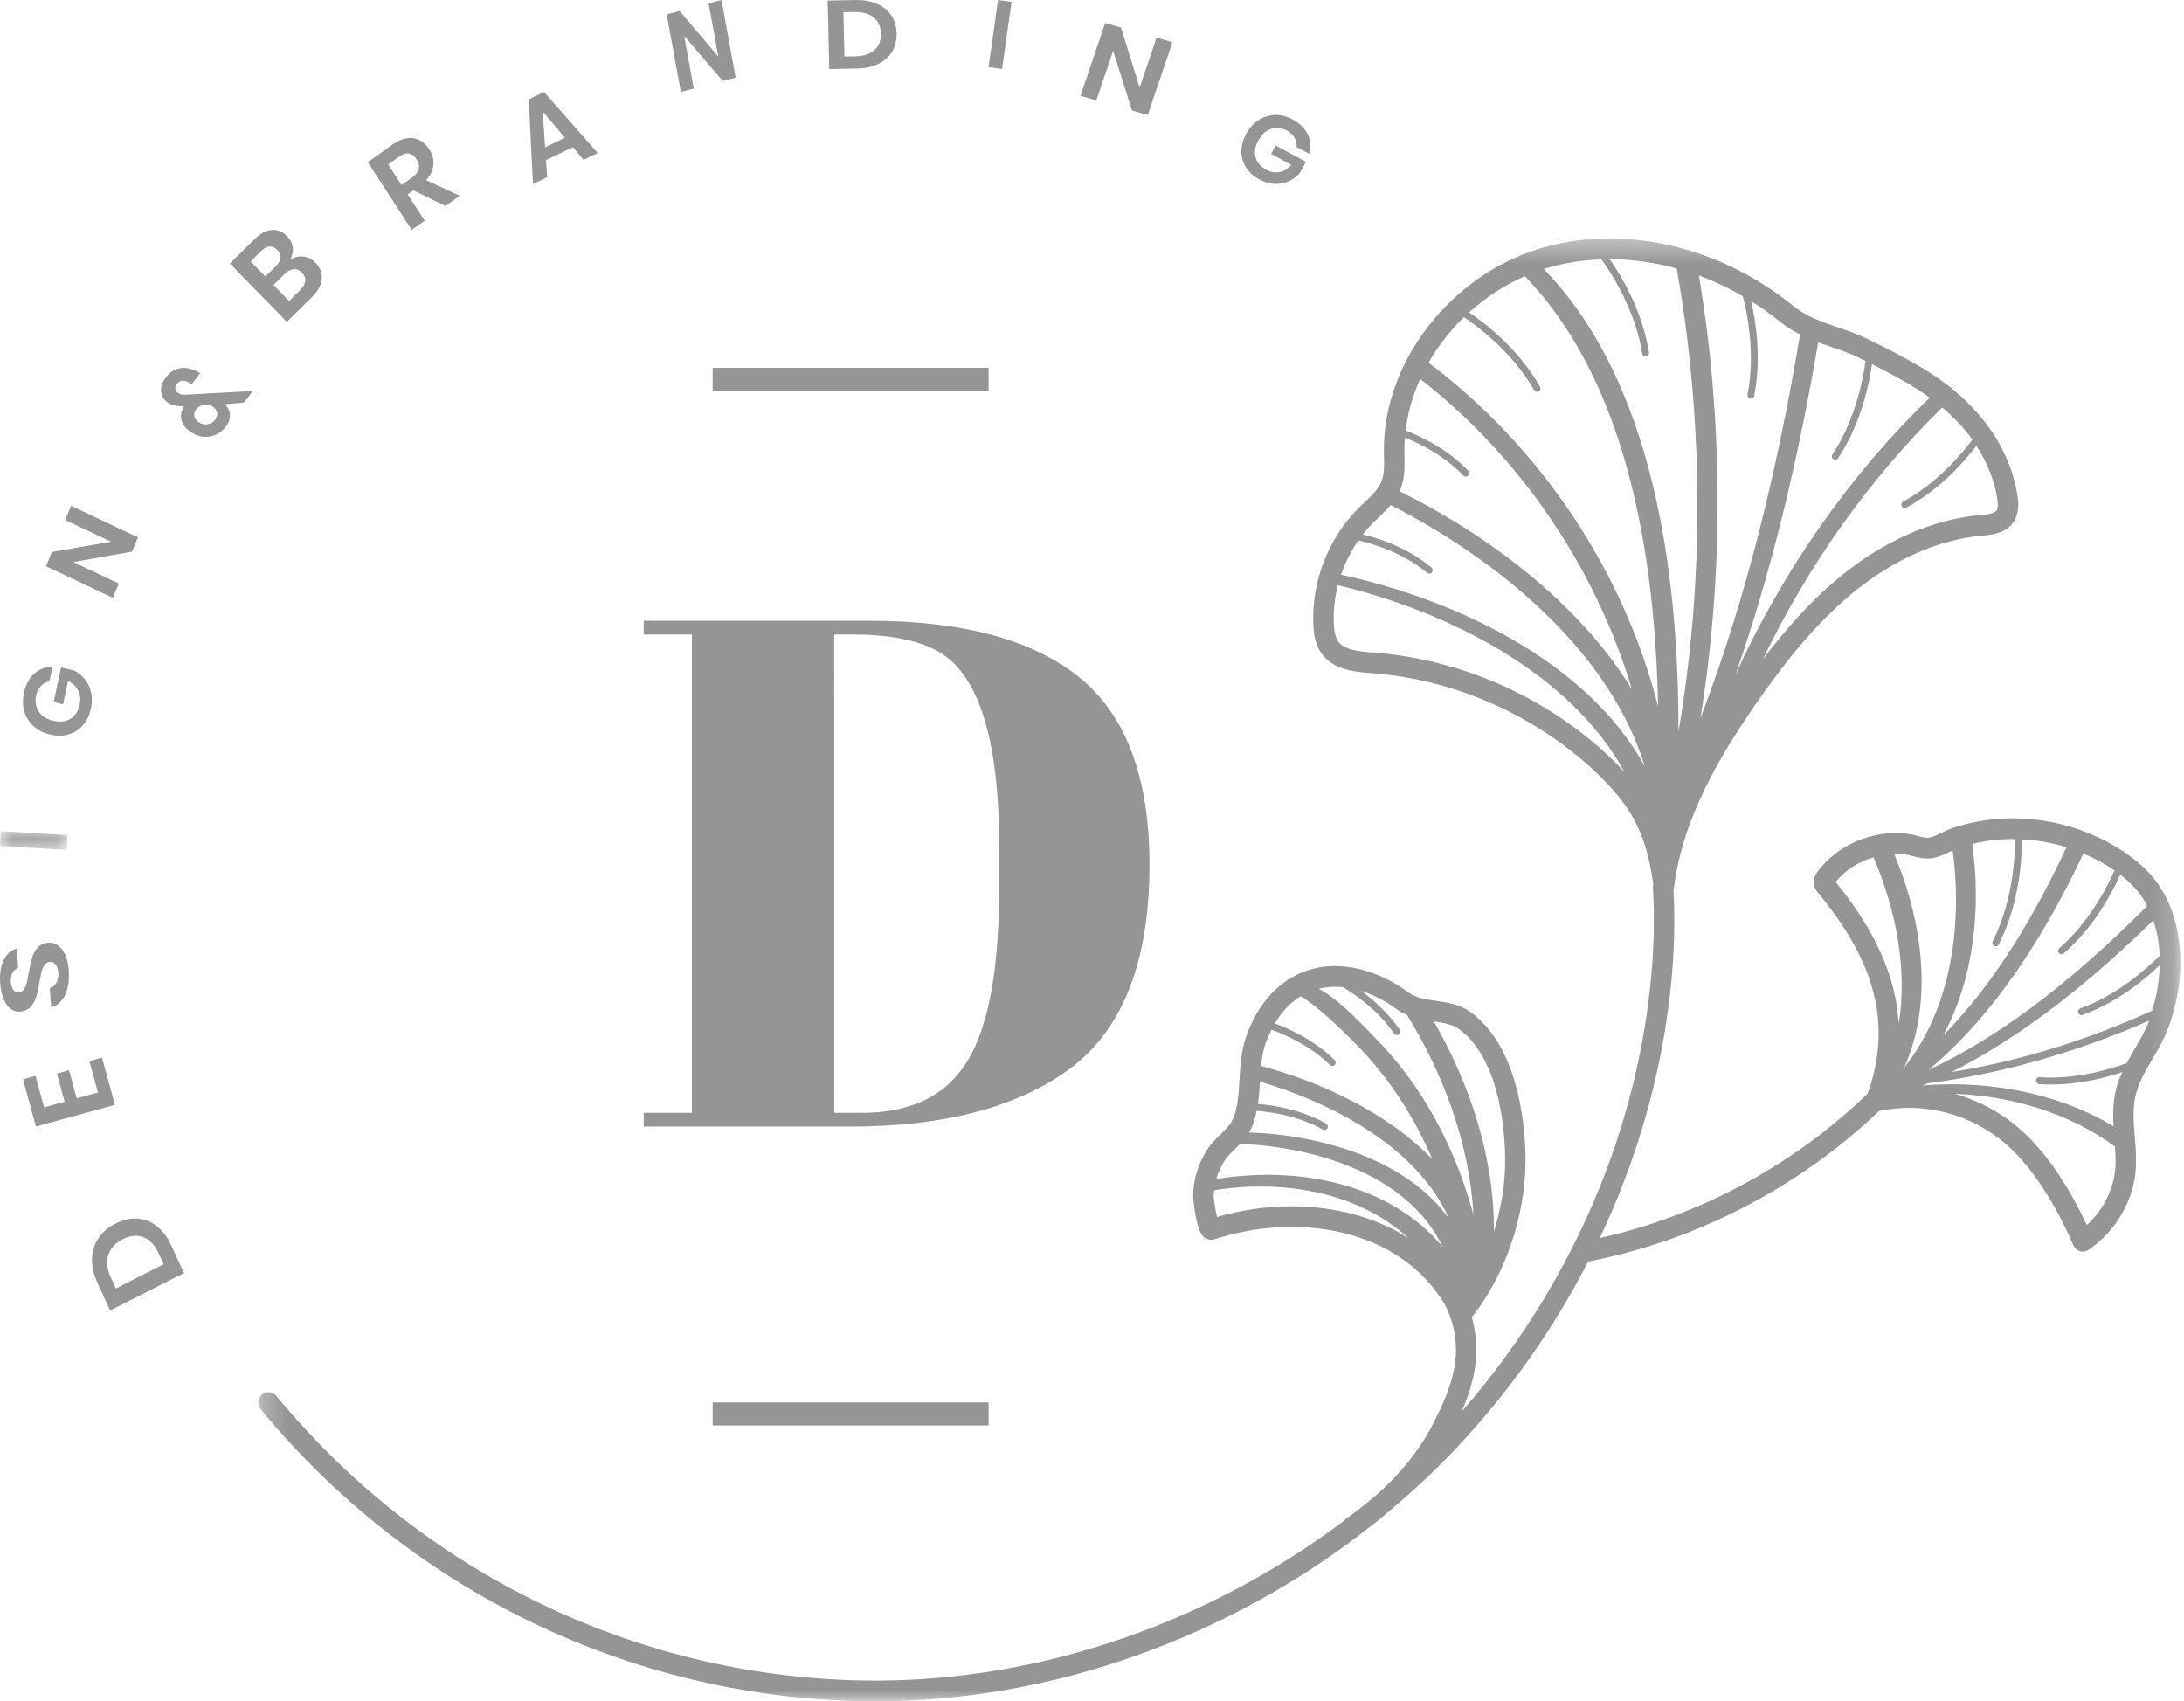 <svg height="74" viewBox="0 0 95 74" width="95" xmlns="http://www.w3.org/2000/svg" xmlns:xlink="http://www.w3.org/1999/xlink"><mask id="a" fill="#fff"><path d="m0 .153h2.932v.813h-2.932z" fill="#fff" fill-rule="evenodd"/></mask><mask id="b" fill="#fff"><path d="m.235.372h83.609v63.628h-83.609z" fill="#fff" fill-rule="evenodd"/></mask><mask id="c" fill="#fff"><path d="m0 74h95v-74h-95z" fill="#fff" fill-rule="evenodd"/></mask><g fill="#959595" fill-rule="evenodd"><path d="m6.243 53.814c-.274-.107-.574-.078-.901.088-.331.167-.541.397-.632.689-.091.291-.052.618.114.982l.215.469 2.079-1.053-.215-.468c-.166-.363-.386-.599-.659-.706m-.277-.812c.307.017.589.125.846.323.258.198.47.48.638.847l.551 1.2-3.212 1.627-.55-1.201c-.168-.367-.247-.717-.237-1.05.01-.332.103-.63.28-.893.177-.262.426-.475.747-.637.318-.161.631-.233.938-.216"/><path d="m1.919 48.162.891-.245-.334-1.221.526-.145.334 1.221.925-.254-.374-1.367.551-.151.561 2.055-3.438.945-.562-2.056.546-.15z"/><path d="m2.492 41.102c.133.084.244.219.335.405.09.187.145.419.165.701.02.277.003.53-.052.757-.055.228-.144.416-.267.564-.123.148-.272.243-.448.284l-.06-.832c.117-.034.212-.11.283-.23.071-.119.1-.269.087-.451-.012-.163-.053-.284-.124-.362-.071-.079-.158-.111-.26-.098-.091.013-.164.057-.218.135-.054.078-.095.173-.124.285-.028.111-.059.265-.092.46-.043.252-.089.459-.137.623-.048.163-.124.306-.23.43-.105.124-.25.198-.432.221-.251.033-.458-.063-.621-.286-.163-.223-.259-.535-.287-.935-.03-.414.021-.753.152-1.02.132-.265.321-.431.567-.496l.061.843c-.103.036-.185.106-.246.211-.06.105-.085.241-.073.407.01.144.047.257.11.338.063.082.148.115.256.102.086-.011.154-.054.206-.131.052-.075.092-.169.12-.278.028-.11.058-.258.089-.446.048-.26.096-.473.142-.637.046-.165.124-.31.232-.437.108-.126.256-.201.444-.225.149-.02.29.013.423.096"/><path d="m.03.153 2.901.169-.03.644-2.902-.169z" mask="url(#a)" transform="translate(0 36)"/><path d="m1.49 29.301c.223-.2.487-.3.794-.301l-.133.625c-.142.029-.265.1-.37.209-.104.111-.175.253-.212.428-.036.172-.031.332.017.482.048.149.134.277.26.383.125.105.282.18.472.223.3.068.552.038.755-.09.203-.129.335-.338.396-.629.045-.214.023-.412-.066-.593-.089-.181-.237-.32-.444-.414l-.214 1.009-.41-.094.319-1.507.552.126c.18.085.338.208.471.367.134.159.227.349.281.569.054.22.054.459 0 .715-.062.293-.179.537-.349.732-.171.196-.379.329-.625.401-.246.072-.511.076-.795.01-.284-.065-.524-.184-.718-.357-.195-.173-.33-.385-.408-.636-.077-.251-.085-.523-.023-.815.077-.363.227-.644.449-.845"/><path d="m6 23.373-.257.62-2.554.455 1.978.933-.257.62-2.91-1.372.258-.62 2.571-.448-1.995-.941.257-.62z"/><path d="m9.442 17.947c-.02-.11-.085-.199-.197-.269-.118-.073-.244-.096-.381-.069-.136.027-.244.092-.324.193-.076.098-.106.198-.089.303.017.104.087.195.21.271.123.076.248.102.376.078.128-.025.233-.088.313-.19.08-.102.111-.208.091-.317zm1.161-.436-.806.072c.039.052.067.094.085.127.089.119.129.255.12.408-.009.154-.07.302-.181.444-.125.159-.271.275-.44.349-.169.073-.343.102-.523.086-.179-.016-.352-.076-.517-.179-.163-.101-.283-.218-.363-.35-.078-.132-.114-.267-.107-.406.007-.139.055-.269.143-.391l-.105-.002c-.112.001-.215-.008-.309-.028-.094-.019-.186-.057-.277-.114-.115-.071-.201-.165-.259-.281-.058-.115-.076-.245-.055-.389.021-.144.09-.29.206-.437.166-.211.347-.341.545-.39.197-.048.393-.038.587.034.099.026.193.067.284.124l.073.051-.366.467c-.067-.041-.114-.067-.141-.077-.098-.058-.191-.08-.279-.067-.087.013-.163.06-.226.141-.058.073-.079.146-.065.219.014.073.056.13.126.174.061.038.123.061.185.068.062.006.146.006.252-.003l2.811-.154z"/><path d="m13.279 12.225c.014-.129-.034-.251-.144-.363-.11-.113-.231-.164-.363-.153-.132.011-.266.082-.399.214l-.476.47.681.697.479-.473c.134-.132.207-.262.221-.391zm-1.736-.196.454-.448c.126-.125.195-.247.205-.369.011-.121-.036-.233-.138-.339-.103-.105-.215-.155-.335-.149-.121.006-.248.075-.381.206l-.447.441zm1.645-.871c.203.023.379.111.529.264.209.214.302.452.28.716-.021.263-.167.528-.436.793l-1.083 1.069-2.478-2.538 1.062-1.048c.255-.251.506-.388.753-.411.247-.023.47.068.668.272.155.158.24.328.256.51s-.027.354-.13.517c.183-.119.375-.167.579-.143z"/><path d="m17.466 8.048.462-.329c.321-.229.386-.491.193-.789-.092-.142-.203-.224-.333-.248-.13-.024-.277.023-.442.14l-.463.329zm1.911.909-1.402-.681-.247.176.744 1.148-.562.399-1.911-2.946 1.073-.762c.327-.233.63-.326.91-.281.28.045.508.204.685.476.145.222.206.451.185.685-.021.234-.127.456-.318.665l1.465.678z"/><path d="m24.573 5.992-.969-1.147.107 1.559zm.35.411-1.172.559.049.744-.617.294-.183-3.681.667-.319 2.333 2.656-.617.294z"/><path d="m32 3.374-.562.148-1.679-1.963.419 2.294-.562.147-.616-3.374.562-.148 1.682 1.982-.422-2.313.562-.148z"/><path d="m38.035 2.179c.195-.173.289-.41.282-.714-.007-.306-.112-.542-.315-.707-.203-.165-.485-.244-.848-.238l-.468.009.045 1.927.468-.008c.363-.006.642-.096.837-.268m.773.058c-.135.228-.334.407-.596.537-.263.13-.578.198-.944.205l-1.198.022-.069-2.978 1.199-.022c.366-.007.683.048.952.166.268.117.476.287.621.508s.221.481.228.779c.007.296-.057.557-.192.784"/><path d="m44 .082-.412 2.918-.588-.082.412-2.918z"/><path d="m49.926 5-.69-.196-.817-2.593-.73 2.153-.69-.197 1.073-3.166.69.197.81 2.611.736-2.171.69.197z"/><path d="m56.891 5.853c.123.266.142.546.055.839l-.546-.295c.013-.144-.017-.28-.091-.409-.074-.129-.186-.235-.339-.317-.15-.081-.301-.119-.455-.113-.153.005-.297.053-.431.145-.134.091-.248.221-.342.391-.15.268-.193.517-.13.745.063.229.221.411.474.548.187.101.377.132.572.096.194-.036.365-.141.512-.313l-.881-.475.204-.367 1.316.71-.275.493c-.131.149-.29.266-.476.351-.186.085-.39.124-.611.116-.221-.008-.443-.071-.667-.192-.256-.138-.451-.314-.585-.53-.134-.216-.2-.45-.197-.705.003-.255.075-.509.216-.763.142-.254.321-.451.538-.59.217-.139.453-.212.709-.219.257-.007.512.059.768.197.317.171.537.389.66.656"/><path d="m36.286 48.403h1.206c2.137 0 3.667-.749 4.587-2.247.921-1.498 1.381-4.007 1.381-7.527v-1.823c0-4.714-.91-7.553-2.73-8.517-.868-.461-2.095-.692-3.683-.692h-.762zm13.714-10.78c0 4.317-1.228 7.323-3.683 9.02-2.264 1.571-5.376 2.357-9.333 2.357h-8.984v-.597h2.096v-20.806h-2.096v-.597h9.81c4.063 0 7.111.822 9.143 2.467 2.032 1.645 3.048 4.364 3.048 8.156z"/><path d="m80.929 41.351c-.188.751-.6 1.435-1.157 1.939-.721-1.554-1.846-3.446-3.398-4.575-.72-.524-1.515-.904-2.342-1.14 2.472.095 4.976.837 6.966 2.294.037.514.05 1.007-.069 1.483m-12.082-12.993c.408-.501.998-.875 1.648-1.069.954 2.226 1.493 4.838 1.095 7.24-.112-2.035-1.016-4.051-2.744-6.171m3.345-1.124c.265.068.564.147.911.081.264-.049.511-.171.73-.277.035-.017.07-.029.105-.046.435 3.226-.062 6.886-2.104 9.433 1.291-2.874.778-6.391-.44-9.28.157-.003.314-.004.468.016.114.015.222.045.331.073m4.283-.74c.057-.001.114.003.171.004.007.339.01 2.518-.967 4.439-.037.074-.009.164.064.202.022.011.045.017.068.017.054 0 .105-.03.132-.081 1.008-1.981 1.009-4.162 1-4.57.659.03 1.314.147 1.945.344-1.345 2.894-3.09 5.882-5.367 8.193 1.344-2.472 1.658-5.537 1.27-8.337.544-.133 1.108-.204 1.685-.21m4.5 1.37c-.319.721-1.099 2.249-2.4 3.377-.062.054-.069.148-.015.211.029.035.071.052.112.052.034 0 .068-.012.097-.036 1.328-1.152 2.115-2.662 2.455-3.427.354.271.637.549.858.844.119.159.221.335.317.518-2.736 2.736-5.951 5.483-9.51 7.129 2.929-2.437 5.117-5.973 6.733-9.411.436.186.855.405 1.245.665.038.026.071.052.109.078m1.882 2.911c.047.256.071.519.084.785-.543.551-1.823 1.714-3.458 2.302-.077.028-.117.114-.089.192.021.061.079.099.14.099.016 0 .033-.003.05-.009 1.518-.547 2.715-1.545 3.355-2.16-.012.647-.121 1.309-.324 1.973-2.78 1.261-5.72 2.192-8.73 2.671 3.249-1.637 6.195-4.072 8.775-6.601.079.236.149.482.198.747m-.997 4.834c-.121.207-.242.417-.357.634-.813.296-2.258.711-3.782.612-.097-.014-.152.058-.158.14-.006.082.056.154.138.159.172.012.342.017.511.017 1.222 0 2.341-.284 3.1-.538-.083.184-.161.372-.221.571-.186.61-.193 1.204-.159 1.783-2.471-1.477-5.467-2.002-8.306-1.776.072-.031.144-.06.216-.092 3.32-.426 6.564-1.389 9.638-2.724-.153.414-.38.803-.62 1.213m-36.678 6.86c-1.102 0-2.209.162-3.25.465-.068-.313-.135-.774-.142-.891-0-.091.011-.182.02-.273 3.053-.485 6.293.1 8.459 2.087-1.485-.952-3.281-1.389-5.088-1.389m-2.923-1.976c.112-.178.279-.339.456-.509.074-.072.15-.148.226-.227 3.363.122 7.351 1.399 8.806 4.473-2.282-2.74-6.23-3.535-9.846-2.946.079-.272.198-.539.358-.792m3.082-7.001c.077-.058.156-.109.236-.157.835.491 2.1 1.767 2.564 2.25 1.366 1.422 2.396 3.065 3.161 4.838-1.953-2.041-4.935-3.395-7.449-4.054.03-.314.074-.612.161-.88.069-.212.173-.454.296-.701.588.213 1.674.689 2.536 1.536.028.028.066.042.103.042.039 0 .077-.015.107-.046.057-.059.056-.154-.003-.212-.889-.873-1.982-1.362-2.602-1.59.218-.369.505-.735.893-1.026m2.074-.551c.53.318 1.526 1.003 2.22 2.017.028.042.074.064.122.064.029 0 .058-.009.084-.027.068-.047.084-.14.037-.209-.503-.734-1.145-1.297-1.677-1.685.568.176 1.096.463 1.525.784.152.114.311.195.472.264 1.585 2.561 2.723 5.626 2.891 8.689-.791-2.887-2.166-5.554-4.286-7.703-.488-.495-1.523-1.638-2.443-2.125.348-.085.703-.104 1.055-.069m5.071 1.842c1.835 1.372 1.98 4.703 1.981 5.691.001 1.027-.174 2.089-.492 3.097.032-3.183-1.028-6.393-2.611-9.142.435.063.814.124 1.122.353m-9.098 4.372c.132-.263.21-.547.269-.836.612.047 1.808.214 2.878.815.022.013.047.019.072.019.052 0 .102-.028.13-.077.04-.072.014-.163-.058-.204-1.108-.621-2.318-.8-2.966-.851.045-.32.069-.647.088-.97 3.141.911 6.881 2.887 8.21 5.941-1.83-2.541-5.5-3.617-8.685-3.734.021-.035.044-.066.062-.103m12.226-18.702c-2.123-1.175-4.495-1.889-6.861-2.065h0c-.604-.045-1.288-.096-1.561-.505-.137-.204-.167-.505-.178-.746-.026-.565.039-1.132.177-1.681 4.769 1.145 10.088 3.797 12.47 8.129-1.126-1.212-2.486-2.266-4.047-3.131m-6.915-7.691c.081-.081.164-.159.247-.238.179-.17.369-.351.54-.555 4.57 2.33 9.505 6.296 11.05 11.36-2.502-4.56-8.245-7.257-13.206-8.33.18-.53.433-1.032.753-1.488.378.081 1.836.444 2.989 1.406.028.022.061.034.094.034.043 0 .085-.019.115-.055.051-.064.043-.159-.02-.211-1.112-.927-2.455-1.314-2.988-1.439.133-.169.274-.331.426-.483m3.972-8.963c.479.315 2.082 1.454 3.054 3.171.027.049.077.076.128.076.025 0 .051-.007.074-.02.071-.041.096-.133.055-.204-.974-1.721-2.515-2.853-3.085-3.232.713-.647 1.532-1.185 2.426-1.574 4.425 4.563 5.667 12.101 5.795 18.717-1.5-5.912-5.127-11.308-9.986-14.956.412-.72.932-1.388 1.538-1.977m5.982-2.517c.298.405 1.46 2.086 1.778 4.102.012.074.075.127.147.127.008 0 .016-.001.023-.002.081-.013.136-.09.124-.172-.298-1.889-1.281-3.452-1.709-4.061.967 0 1.948.136 2.914.401 1.163 6.56 1.21 13.523.076 20.15.012-6.943-1.099-15.218-5.855-20.124.038-.012.074-.028.112-.039.77-.23 1.573-.353 2.39-.382m8.642 3.264c-.94 5.62-2.278 11.33-4.332 16.686 1.024-6.336.982-12.977-.067-19.247.653.24 1.293.541 1.91.898.182.695.558 2.476.203 4.276-.016.081.036.16.117.176.01.002.02.003.029.003.069 0 .132-.049.145-.121.327-1.659.065-3.267-.133-4.117.44.275.868.577 1.278.91.274.223.56.39.85.536m2.521.994c.113.054.217.107.326.16-.09.688-.412 2.515-1.438 4.063-.045.069-.027.162.041.208.025.017.054.025.082.025.048 0 .094-.023.124-.067 1.025-1.547 1.366-3.314 1.473-4.091.762.383 1.434.753 1.996 1.104.18.112.348.234.516.355-3.495 3.373-6.415 7.571-8.449 12.047 1.639-4.685 2.767-9.598 3.597-14.452.185.068.369.131.553.193.41.14.799.273 1.179.455m4.976 3.582c-.494.658-1.556 1.908-3.013 2.693-.072.039-.1.13-.061.202.026.051.078.08.131.08.024 0 .048-.006.069-.017 1.458-.785 2.516-1.991 3.048-2.688.474.732.793 1.516.909 2.32.022.156.044.377-.028.485-.099.15-.448.182-.73.208-2.073.189-4.179 1.118-6.091 2.688-1.321 1.085-2.432 2.377-3.345 3.579 1.949-4.059 4.618-7.832 7.799-10.947.508.43.953.897 1.312 1.398m-24.865 2.124c.182-.474.171-.972.161-1.413l-.004-.239c-.001-.187.008-.373.023-.559.562.221 1.681.742 2.542 1.649.03.031.069.047.107.047.037 0 .074-.014.102-.042.059-.057.062-.152.005-.212-.95-1.001-2.164-1.541-2.724-1.752.092-.769.306-1.526.632-2.245 4.33 3.368 7.626 8.19 9.201 13.488-2.309-3.774-6.331-6.737-10.103-8.607.018-.04.042-.074.058-.116m33.804 19.365c-.162-.89-.479-1.654-.942-2.27-.353-.471-.822-.898-1.434-1.306-1.395-.931-3.096-1.441-4.8-1.441-.031 0-.062 0-.092.001-.879.009-1.732.152-2.537.422-.159.054-.321.131-.482.21-.185.09-.359.176-.507.203-.152.029-.316-.014-.523-.068-.145-.038-.292-.075-.444-.095-.491-.063-.994-.035-1.495.085-.976.231-1.832.783-2.409 1.551-.055.073-.201.267-.174.528.02.204.136.342.191.408 2.533 3.058 3.2 5.757 2.156 8.724-3.209 3.107-7.313 5.319-11.655 6.286 1.628-3.439 2.684-7.113 3.081-10.851.157-1.486.197-2.94.124-4.327.008-.025.02-.048.023-.074.382-3.082 2.112-5.897 3.577-8.004 1.023-1.47 2.423-3.346 4.196-4.802 1.774-1.456 3.714-2.318 5.612-2.49.444-.041 1.052-.097 1.388-.604.239-.36.216-.785.168-1.115-.301-2.091-1.711-4.061-3.867-5.406-.736-.458-1.641-.947-2.691-1.45-.427-.205-.858-.352-1.275-.494-.693-.237-1.348-.46-1.918-.924-3.21-2.614-7.42-3.575-10.992-2.51-3.917 1.17-6.848 4.954-6.818 8.801l.005.254c.009.391.017.76-.101 1.066-.134.351-.439.64-.761.946-.089.085-.178.17-.264.255-1.307 1.309-2.034 3.199-1.947 5.057.016.357.068.817.329 1.208.515.768 1.508.843 2.232.897h.001c2.24.167 4.487.844 6.498 1.958 1.495.828 2.794 1.835 3.861 2.993 1.093 1.187 1.62 2.384 1.863 4.227-.007.036-.017.07-.015.108.082 1.383.044 2.84-.115 4.332-.714 6.728-3.615 13.249-8.204 18.499.533-1.221.875-2.587.442-4.106 1.443-1.802 2.338-4.404 2.337-6.822-0-1.095-.171-4.793-2.342-6.415-.499-.373-1.069-.455-1.572-.527-.443-.064-.861-.124-1.188-.369-1.379-1.033-3.63-1.755-5.445-.393-.737.554-1.305 1.397-1.644 2.439-.18.555-.216 1.161-.251 1.746-.04.673-.079 1.308-.321 1.793-.103.206-.294.39-.496.585-.206.199-.419.406-.59.674-.4.632-.611 1.336-.609 2.037 0 .014.092 1.495.497 1.792.116.085.297.117.434.071 3.551-1.174 8.042-.526 10.045 2.883.939 1.956.267 3.577-.572 5.2-.567 1.095-1.377 2.105-2.411 3.019-.27.227-.542.451-.819.669-.168.127-.338.253-.515.374-.031.021-.051.051-.075.078-5.882 4.438-13.159 6.97-20.403 6.97-.224 0-.448-.003-.672-.007-9.829-.212-19.083-4.724-25.389-12.378-.158-.192-.439-.217-.627-.057-.188.159-.214.443-.057.634 6.471 7.854 15.967 12.483 26.054 12.701.23.005.459.008.69.008 7.679 0 15.398-2.769 21.532-7.606.303-.228.59-.464.863-.706 1.011-.851 1.98-1.755 2.888-2.719 2.295-2.437 4.218-5.173 5.72-8.097 4.699-.903 9.169-3.221 12.648-6.542 1.754-.385 3.619.018 5.122 1.112 1.65 1.201 2.798 3.477 3.336 4.727.052.122.155.214.281.252.042.012.084.019.127.019.086 0 .171-.026.245-.074.952-.633 1.662-1.651 1.949-2.796.182-.726.124-1.434.068-2.12-.057-.694-.11-1.349.083-1.984.147-.484.408-.93.684-1.401.251-.429.511-.874.693-1.367.507-1.379.65-2.792.413-4.087" mask="url(#b)" transform="translate(11 10)"/><path d="m31 17h12v-1h-12z" mask="url(#c)"/><path d="m31 62h12v-1h-12z" mask="url(#c)"/></g></svg>